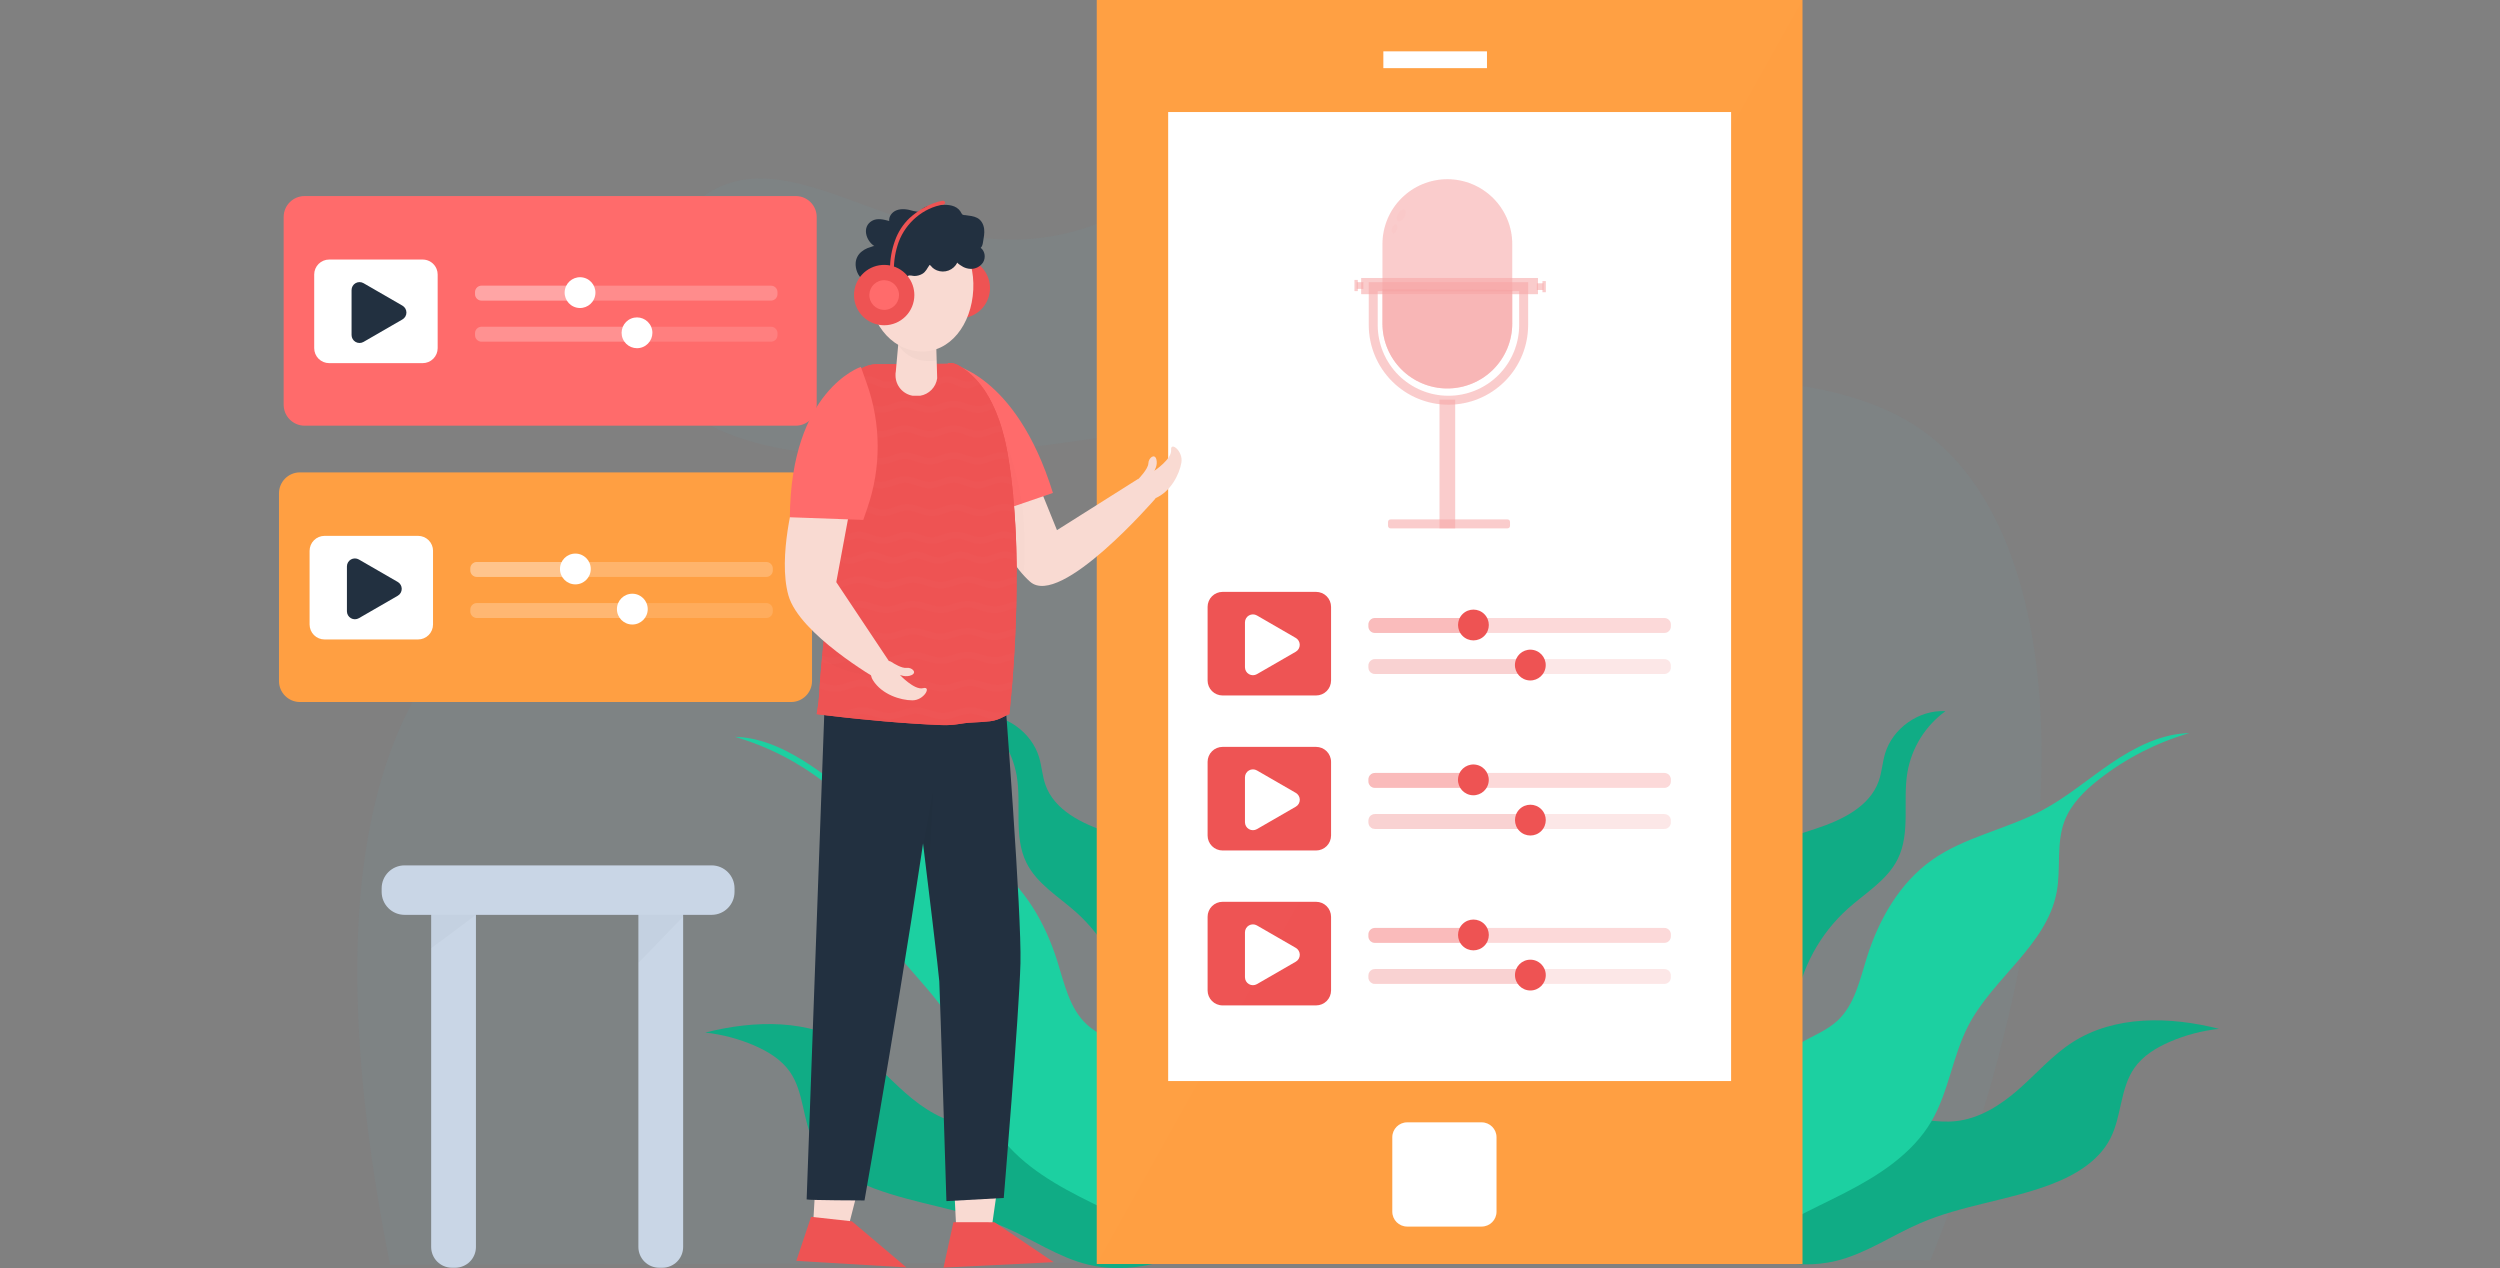 <svg width="690" height="350" viewBox="0 0 690 350" fill="none" xmlns="http://www.w3.org/2000/svg">
<rect x="0" y="0" width="690" height="350" fill="#808080" stroke="none"/>
<g opacity="0.18">
<path opacity="0.18" d="M181.357 103.063C196.95 136.084 273.554 125.097 299.619 121.357C331.178 116.83 398.395 107.189 404.488 73.692C408.491 51.664 385.576 22.044 363.004 20.356C338.14 18.496 333.949 52.031 298.825 63.127C254.05 77.285 220.399 35.513 194.23 54.113C179.846 64.326 174.281 88.103 181.357 103.063Z" fill="#48DCFC"/>
</g>
<g opacity="0.18">
<path opacity="0.18" d="M532.786 347.838L107.655 349.126C86.079 240.46 106.652 193.174 131.875 170.571C176.324 130.738 228.054 173.945 347.015 129.862C372.461 120.433 404.455 105.721 451.884 104.611C473.562 104.104 507.536 103.306 529.437 118.009C572.756 147.088 575.687 241.391 532.786 347.838Z" fill="#48DCFC"/>
</g>
<path d="M486.78 327.831C496.907 317.464 509.839 308.132 524.325 308.484C529.487 308.611 534.624 309.978 539.757 309.44C546.34 308.755 552.22 304.988 557.189 300.614C562.097 296.299 566.436 291.268 571.915 287.727C583.645 280.155 598.906 280.511 612.43 283.96C607.758 284.469 603.189 285.674 598.875 287.535C595.108 289.169 591.429 291.398 589.073 294.775C585.149 300.402 585.59 308.049 582.481 314.169C579.231 320.563 572.549 324.461 565.823 326.981C554.134 331.365 541.411 332.653 529.952 337.598C522.134 340.975 514.969 346.029 506.692 348.023C495.51 350.711 483.592 347.406 473.633 341.66" fill="#10AC85"/>
<path d="M474.039 335.652C475.409 326.669 476.823 317.597 480.125 309.131C483.426 300.666 488.844 292.724 496.639 288.049C500.153 285.943 504.129 284.501 507.136 281.717C511.892 277.309 513.3 270.49 515.245 264.298C518.536 253.795 524.28 243.688 533.266 237.336C542.253 230.983 553.671 228.924 563.448 223.753C570.335 220.113 576.301 214.979 582.747 210.606C589.192 206.232 596.466 202.52 604.257 202.328C595.21 204.96 586.748 209.295 579.325 215.099C575.342 218.219 571.568 221.918 569.787 226.65C567.472 232.815 568.849 239.702 567.65 246.171C564.938 260.795 550.157 269.826 543.283 283.015C538.907 291.415 537.869 301.303 533.078 309.474C527.783 318.508 518.512 324.43 509.197 329.217C499.882 334.005 490.019 338.094 482.07 344.889" fill="#1CD0A1"/>
<path d="M485.179 331.627C490.677 322.728 493.937 312.631 494.682 302.198C495.258 293.979 494.261 285.681 495.511 277.54C497.135 267.196 502.277 257.728 510.069 250.735C514.936 246.396 520.933 242.882 523.803 237.036C527.375 229.758 525.09 221.039 526.464 213.063C527.659 206.323 531.419 200.309 536.954 196.282C529.628 195.864 522.351 200.987 520.268 208.025C519.535 210.501 519.392 213.135 518.535 215.559C516.052 222.631 508.395 226.32 501.282 228.676C494.169 231.032 486.357 233.128 481.706 238.995C476.627 245.409 476.754 254.622 472.459 261.598C469.117 267.026 463.462 270.502 458.781 274.848C450.387 282.612 444.911 293.77 445.082 305.198C445.253 316.626 451.49 328.055 461.582 333.421C465.692 335.606 470.254 336.767 474.764 337.911" fill="#10AC85"/>
<path d="M320.29 328.863C310.163 318.496 297.235 309.164 282.745 309.516C277.584 309.643 272.447 311.01 267.313 310.472C260.731 309.787 254.851 306.02 249.881 301.646C244.974 297.331 240.635 292.3 235.155 288.756C223.425 281.187 208.168 281.543 194.641 284.989C199.312 285.497 203.881 286.702 208.196 288.564C211.963 290.198 215.641 292.427 217.997 295.8C221.925 301.431 221.48 309.078 224.59 315.195C227.84 321.589 234.521 325.489 241.248 328.01C252.936 332.394 265.659 333.681 277.118 338.627C284.937 342.003 292.101 347.058 300.382 349.051C311.561 351.74 323.479 348.435 333.438 342.688" fill="#10AC85"/>
<path d="M333.035 336.684C331.665 327.701 330.254 318.629 326.949 310.159C323.644 301.69 318.233 293.755 310.435 289.08C306.922 286.974 302.945 285.532 299.942 282.748C295.182 278.34 293.777 271.522 291.829 265.33C288.541 254.826 282.798 244.72 273.808 238.367C264.818 232.014 253.403 229.956 243.629 224.784C236.742 221.144 230.776 216.01 224.328 211.637C217.879 207.264 210.608 203.551 202.82 203.359C211.867 205.99 220.328 210.325 227.749 216.13C231.732 219.25 235.506 222.949 237.287 227.682C239.602 233.846 238.225 240.733 239.424 247.203C242.136 261.823 256.917 270.857 263.791 284.046C268.167 292.447 269.205 302.334 273.996 310.505C279.308 319.526 288.555 325.451 297.877 330.235C307.199 335.019 317.038 339.115 325.004 345.91" fill="#1CD0A1"/>
<path d="M321.892 332.658C316.397 323.759 313.137 313.662 312.392 303.229C311.813 295.01 312.81 286.712 311.56 278.571C309.936 268.227 304.794 258.76 297.001 251.766C292.135 247.427 286.138 243.913 283.268 238.067C279.7 230.79 281.98 222.07 280.607 214.094C279.412 207.354 275.652 201.34 270.117 197.313C277.443 196.895 284.724 202.018 286.802 209.056C287.535 211.532 287.679 214.166 288.535 216.591C291.018 223.659 298.676 227.351 305.789 229.704C312.902 232.057 320.714 234.156 325.365 240.026C330.444 246.44 330.317 255.653 334.612 262.629C337.957 268.057 343.608 271.533 348.29 275.879C356.684 283.643 362.16 294.798 361.989 306.229C361.817 317.661 355.581 329.082 345.488 334.452C341.379 336.637 336.817 337.798 332.307 338.942" fill="#10AC85"/>
<path d="M219.62 54.109H84.077C80.88 54.109 78.289 56.701 78.289 59.897V111.703C78.289 114.899 80.88 117.491 84.077 117.491H219.62C222.817 117.491 225.408 114.899 225.408 111.703V59.897C225.408 56.701 222.817 54.109 219.62 54.109Z" fill="#FF6B6B"/>
<path d="M120.795 75.766V96.089C120.795 96.632 120.689 97.17 120.481 97.672C120.274 98.174 119.969 98.63 119.585 99.014C119.201 99.398 118.745 99.703 118.244 99.911C117.742 100.119 117.204 100.226 116.661 100.226H90.852C90.309 100.226 89.771 100.12 89.269 99.912C88.767 99.704 88.311 99.399 87.927 99.015C87.543 98.631 87.239 98.174 87.031 97.672C86.824 97.17 86.718 96.632 86.719 96.089V75.766C86.72 74.67 87.156 73.62 87.93 72.844C88.706 72.07 89.756 71.634 90.852 71.633H116.661C117.483 71.632 118.287 71.877 118.969 72.336C119.651 72.795 120.18 73.447 120.49 74.208C120.693 74.703 120.797 75.232 120.795 75.766Z" fill="white"/>
<path d="M111.062 84.353L100.329 78.154C99.995 77.961 99.616 77.859 99.23 77.859C98.844 77.859 98.465 77.961 98.131 78.154C97.796 78.347 97.519 78.624 97.326 78.959C97.133 79.293 97.031 79.672 97.031 80.058V92.466C97.031 92.852 97.133 93.231 97.326 93.565C97.519 93.899 97.796 94.177 98.131 94.37C98.465 94.563 98.844 94.665 99.23 94.665C99.616 94.665 99.995 94.563 100.329 94.37L111.062 88.171C111.4 87.98 111.681 87.702 111.876 87.367C112.071 87.031 112.174 86.65 112.174 86.262C112.174 85.874 112.071 85.493 111.876 85.157C111.681 84.822 111.4 84.544 111.062 84.353Z" fill="#223040"/>
<g opacity="0.47">
<path opacity="0.47" d="M212.796 78.844H132.904C131.913 78.844 131.109 79.647 131.109 80.638V81.173C131.109 82.164 131.913 82.967 132.904 82.967H212.796C213.787 82.967 214.59 82.164 214.59 81.173V80.638C214.59 79.647 213.787 78.844 212.796 78.844Z" fill="white"/>
</g>
<g opacity="0.47">
<path opacity="0.47" d="M159.976 78.844H132.904C131.913 78.844 131.109 79.647 131.109 80.638V81.173C131.109 82.164 131.913 82.967 132.904 82.967H159.976C160.967 82.967 161.771 82.164 161.771 81.173V80.638C161.771 79.647 160.967 78.844 159.976 78.844Z" fill="white"/>
</g>
<g opacity="0.37">
<path opacity="0.37" d="M212.796 90.18H132.904C131.913 90.18 131.109 90.983 131.109 91.974V92.508C131.109 93.5 131.913 94.303 132.904 94.303H212.796C213.787 94.303 214.59 93.5 214.59 92.508V91.974C214.59 90.983 213.787 90.18 212.796 90.18Z" fill="white"/>
</g>
<g opacity="0.37">
<path opacity="0.37" d="M174.918 90.18H132.904C131.913 90.18 131.109 90.983 131.109 91.974V92.508C131.109 93.5 131.913 94.303 132.904 94.303H174.918C175.909 94.303 176.713 93.5 176.713 92.508V91.974C176.713 90.983 175.909 90.18 174.918 90.18Z" fill="white"/>
</g>
<path d="M164.226 81.738C164.765 79.454 163.35 77.165 161.066 76.625C158.781 76.086 156.492 77.501 155.953 79.785C155.414 82.07 156.828 84.359 159.113 84.898C161.397 85.437 163.687 84.022 164.226 81.738Z" fill="white"/>
<path d="M177.437 95.781C179.606 94.883 180.636 92.397 179.737 90.228C178.839 88.06 176.353 87.03 174.184 87.928C172.016 88.826 170.986 91.313 171.884 93.481C172.783 95.65 175.269 96.68 177.437 95.781Z" fill="white"/>
<path d="M218.331 130.375H82.788C79.591 130.375 77 132.966 77 136.163V187.969C77 191.165 79.591 193.756 82.788 193.756H218.331C221.528 193.756 224.119 191.165 224.119 187.969V136.163C224.119 132.966 221.528 130.375 218.331 130.375Z" fill="#FF9F42"/>
<path d="M119.514 152.036V172.358C119.514 173.454 119.079 174.505 118.304 175.281C117.529 176.056 116.477 176.491 115.381 176.491H89.579C89.036 176.492 88.498 176.385 87.996 176.178C87.495 175.97 87.039 175.666 86.655 175.282C86.271 174.898 85.967 174.442 85.759 173.94C85.552 173.438 85.445 172.901 85.445 172.358V152.036C85.445 151.492 85.552 150.954 85.759 150.453C85.966 149.951 86.271 149.495 86.655 149.11C87.039 148.726 87.495 148.421 87.996 148.213C88.498 148.005 89.036 147.898 89.579 147.898H115.388C115.931 147.898 116.469 148.005 116.97 148.213C117.472 148.421 117.928 148.726 118.312 149.11C118.696 149.495 119 149.951 119.208 150.453C119.415 150.954 119.522 151.492 119.521 152.036H119.514Z" fill="white"/>
<path d="M109.781 160.618L99.048 154.42C98.714 154.227 98.335 154.125 97.949 154.125C97.563 154.125 97.184 154.227 96.849 154.42C96.515 154.613 96.237 154.89 96.045 155.224C95.852 155.559 95.75 155.938 95.75 156.324V168.718C95.75 169.104 95.852 169.483 96.045 169.817C96.237 170.151 96.515 170.429 96.849 170.622C97.184 170.815 97.563 170.916 97.949 170.916C98.335 170.916 98.714 170.815 99.048 170.622L109.781 164.427C110.115 164.234 110.393 163.956 110.586 163.622C110.779 163.288 110.88 162.908 110.88 162.522C110.88 162.137 110.779 161.757 110.586 161.423C110.393 161.089 110.115 160.811 109.781 160.618Z" fill="#223040"/>
<g opacity="0.47">
<path opacity="0.47" d="M211.499 155.109H131.607C130.616 155.109 129.812 155.913 129.812 156.904V157.438C129.812 158.429 130.616 159.233 131.607 159.233H211.499C212.49 159.233 213.293 158.429 213.293 157.438V156.904C213.293 155.913 212.49 155.109 211.499 155.109Z" fill="white"/>
</g>
<g opacity="0.47">
<path opacity="0.47" d="M158.679 155.109H131.607C130.616 155.109 129.812 155.913 129.812 156.904V157.438C129.812 158.429 130.616 159.233 131.607 159.233H158.679C159.671 159.233 160.474 158.429 160.474 157.438V156.904C160.474 155.913 159.671 155.109 158.679 155.109Z" fill="white"/>
</g>
<g opacity="0.37">
<path opacity="0.37" d="M211.499 166.445H131.607C130.616 166.445 129.812 167.249 129.812 168.24V168.774C129.812 169.765 130.616 170.569 131.607 170.569H211.499C212.49 170.569 213.293 169.765 213.293 168.774V168.24C213.293 167.249 212.49 166.445 211.499 166.445Z" fill="white"/>
</g>
<g opacity="0.37">
<path opacity="0.37" d="M173.622 166.445H131.607C130.616 166.445 129.812 167.249 129.812 168.24V168.774C129.812 169.765 130.616 170.569 131.607 170.569H173.622C174.613 170.569 175.416 169.765 175.416 168.774V168.24C175.416 167.249 174.613 166.445 173.622 166.445Z" fill="white"/>
</g>
<path d="M158.805 161.289C161.152 161.289 163.055 159.386 163.055 157.039C163.055 154.692 161.152 152.789 158.805 152.789C156.458 152.789 154.555 154.692 154.555 157.039C154.555 159.386 156.458 161.289 158.805 161.289Z" fill="white"/>
<path d="M174.524 172.367C176.871 172.367 178.774 170.465 178.774 168.117C178.774 165.77 176.871 163.867 174.524 163.867C172.176 163.867 170.273 165.77 170.273 168.117C170.273 170.465 172.176 172.367 174.524 172.367Z" fill="white"/>
<path d="M497.491 0H302.703V348.863H497.491V0Z" fill="#FF9F42"/>
<path d="M477.783 30.922H322.414V298.368H477.783V30.922Z" fill="white"/>
<g opacity="0.54">
<path opacity="0.54" d="M416.084 143.359H383.772C383.397 143.359 383.094 143.663 383.094 144.037V145.151C383.094 145.525 383.397 145.829 383.772 145.829H416.084C416.459 145.829 416.762 145.525 416.762 145.151V144.037C416.762 143.663 416.459 143.359 416.084 143.359Z" fill="#EE5353"/>
<path opacity="0.54" d="M417.384 67.376V89.294C417.384 94.045 415.497 98.602 412.137 101.961C408.777 105.321 404.221 107.209 399.469 107.209C394.718 107.209 390.161 105.321 386.802 101.961C383.442 98.602 381.555 94.045 381.555 89.294V67.376C381.555 62.624 383.442 58.068 386.802 54.708C390.161 51.348 394.718 49.461 399.469 49.461C404.221 49.461 408.777 51.348 412.137 54.708C415.497 58.068 417.384 62.624 417.384 67.376Z" fill="#EE5353"/>
<g opacity="0.07">
<path opacity="0.07" d="M417.384 67.375V77.437L407.795 82.947C407.795 82.947 407.387 78.047 406.161 64.57C405.507 57.396 399.654 52.885 394.25 50.234C396.926 49.422 399.756 49.246 402.512 49.723C405.269 50.199 407.875 51.314 410.123 52.978C412.372 54.643 414.199 56.81 415.46 59.307C416.721 61.804 417.38 64.561 417.384 67.358V67.375Z" fill="#EE5353"/>
</g>
<path opacity="0.54" d="M417.384 80.04V89.311C417.384 94.062 415.497 98.619 412.137 101.979C408.777 105.338 404.221 107.226 399.469 107.226C394.718 107.226 390.161 105.338 386.802 101.979C383.442 98.619 381.555 94.062 381.555 89.311V79.828L417.384 80.04Z" fill="#EE5353"/>
<path opacity="0.54" d="M424.482 76.719H375.68V81.195H424.482V76.719Z" fill="#EE5353"/>
<path opacity="0.54" d="M399.77 111.702C393.939 111.696 388.348 109.376 384.224 105.253C380.101 101.13 377.781 95.54 377.773 89.708V77.883H421.771V89.708C421.764 95.54 419.443 101.131 415.319 105.255C411.194 109.378 405.602 111.696 399.77 111.702ZM380.25 80.352V89.708C380.25 94.886 382.306 99.851 385.967 103.512C389.628 107.173 394.593 109.229 399.77 109.229C404.948 109.229 409.913 107.173 413.574 103.512C417.235 99.851 419.291 94.886 419.291 89.708V80.352H380.25Z" fill="#EE5353"/>
<path opacity="0.54" d="M401.63 110.312H397.305V145.834H401.63V110.312Z" fill="#EE5353"/>
<path opacity="0.54" d="M426.025 78.188H424.172V80.04H426.025V78.188Z" fill="#EE5353"/>
<path opacity="0.54" d="M426.647 77.57H425.719V80.659H426.647V77.57Z" fill="#EE5353"/>
<path opacity="0.54" d="M376.298 77.883H374.445V79.736H376.298V77.883Z" fill="#EE5353"/>
<path opacity="0.54" d="M374.756 77.258H373.828V80.347H374.756V77.258Z" fill="#EE5353"/>
<g opacity="0.26">
<path opacity="0.26" d="M387.646 59.982C387.136 60.859 386.331 61.352 385.841 61.061C385.351 60.77 385.369 59.838 385.875 58.961C386.382 58.084 387.191 57.591 387.68 57.879C388.17 58.167 388.153 59.102 387.646 59.982Z" fill="#EE5353"/>
</g>
<g opacity="0.26">
<path opacity="0.26" d="M385.584 63.395C385.361 64.079 384.864 64.566 384.474 64.442C384.084 64.319 383.947 63.648 384.169 62.946C384.392 62.244 384.888 61.771 385.279 61.895C385.669 62.018 385.813 62.689 385.584 63.395Z" fill="#EE5353"/>
</g>
</g>
<path d="M410.405 14.172H381.805V18.809H410.405V14.172Z" fill="white"/>
<path d="M367.373 167.493V187.815C367.373 188.358 367.267 188.896 367.059 189.398C366.852 189.899 366.547 190.355 366.163 190.739C365.779 191.123 365.323 191.428 364.822 191.635C364.32 191.843 363.782 191.949 363.239 191.949H337.431C336.888 191.949 336.35 191.843 335.848 191.635C335.346 191.428 334.891 191.123 334.507 190.739C334.123 190.355 333.818 189.899 333.611 189.398C333.403 188.896 333.296 188.358 333.297 187.815V167.493C333.297 166.95 333.404 166.413 333.612 165.911C333.819 165.41 334.124 164.954 334.508 164.57C334.891 164.186 335.347 163.882 335.849 163.674C336.35 163.466 336.888 163.359 337.431 163.359H363.239C363.782 163.359 364.32 163.466 364.822 163.674C365.324 163.882 365.779 164.187 366.163 164.571C366.547 164.956 366.852 165.412 367.059 165.914C367.267 166.415 367.373 166.953 367.373 167.496V167.493Z" fill="#EE5353"/>
<path d="M357.644 176.077L346.907 169.865C346.573 169.672 346.194 169.57 345.808 169.57C345.422 169.57 345.043 169.672 344.709 169.865C344.374 170.058 344.097 170.335 343.904 170.67C343.711 171.004 343.609 171.383 343.609 171.769V184.163C343.609 184.549 343.711 184.928 343.904 185.262C344.097 185.597 344.374 185.874 344.709 186.067C345.043 186.26 345.422 186.362 345.808 186.362C346.194 186.362 346.573 186.26 346.907 186.067L357.644 179.872C357.975 179.678 358.25 179.401 358.44 179.068C358.631 178.735 358.731 178.358 358.731 177.975C358.731 177.591 358.631 177.214 358.44 176.881C358.25 176.548 357.975 176.271 357.644 176.077Z" fill="white"/>
<g opacity="0.47">
<path opacity="0.47" d="M459.366 170.57H379.474C378.483 170.57 377.68 171.374 377.68 172.365V172.899C377.68 173.89 378.483 174.694 379.474 174.694H459.366C460.357 174.694 461.161 173.89 461.161 172.899V172.365C461.161 171.374 460.357 170.57 459.366 170.57Z" fill="#EE5353"/>
</g>
<g opacity="0.47">
<path opacity="0.47" d="M406.547 170.57H379.474C378.483 170.57 377.68 171.374 377.68 172.365V172.899C377.68 173.89 378.483 174.694 379.474 174.694H406.547C407.538 174.694 408.341 173.89 408.341 172.899V172.365C408.341 171.374 407.538 170.57 406.547 170.57Z" fill="#EE5353"/>
</g>
<g opacity="0.37">
<path opacity="0.37" d="M459.366 181.906H379.474C378.483 181.906 377.68 182.71 377.68 183.701V184.235C377.68 185.226 378.483 186.03 379.474 186.03H459.366C460.357 186.03 461.161 185.226 461.161 184.235V183.701C461.161 182.71 460.357 181.906 459.366 181.906Z" fill="#EE5353"/>
</g>
<g opacity="0.37">
<path opacity="0.37" d="M421.489 181.906H379.474C378.483 181.906 377.68 182.71 377.68 183.701V184.235C377.68 185.226 378.483 186.03 379.474 186.03H421.489C422.48 186.03 423.283 185.226 423.283 184.235V183.701C423.283 182.71 422.48 181.906 421.489 181.906Z" fill="#EE5353"/>
</g>
<path d="M409.672 175.505C411.332 173.845 411.332 171.154 409.672 169.495C408.012 167.835 405.321 167.835 403.662 169.495C402.002 171.154 402.002 173.845 403.662 175.505C405.321 177.165 408.012 177.165 409.672 175.505Z" fill="#EE5353"/>
<path d="M426.507 184.535C427.046 182.25 425.631 179.961 423.347 179.422C421.062 178.883 418.773 180.298 418.234 182.582C417.695 184.867 419.11 187.156 421.394 187.695C423.679 188.234 425.968 186.819 426.507 184.535Z" fill="#EE5353"/>
<path d="M367.373 210.274V230.597C367.373 231.14 367.267 231.678 367.059 232.179C366.852 232.681 366.547 233.137 366.163 233.522C365.779 233.906 365.324 234.211 364.822 234.419C364.32 234.627 363.782 234.734 363.239 234.734H337.431C336.887 234.734 336.349 234.627 335.847 234.42C335.345 234.212 334.889 233.907 334.505 233.523C334.121 233.138 333.817 232.682 333.61 232.18C333.402 231.678 333.296 231.14 333.297 230.597V210.274C333.297 209.178 333.732 208.127 334.508 207.351C335.283 206.576 336.334 206.141 337.431 206.141H363.239C364.336 206.141 365.387 206.576 366.162 207.351C366.937 208.127 367.373 209.178 367.373 210.274Z" fill="#EE5353"/>
<path d="M357.644 218.837L346.907 212.638C346.573 212.445 346.194 212.344 345.808 212.344C345.422 212.344 345.043 212.445 344.709 212.638C344.374 212.831 344.097 213.109 343.904 213.443C343.711 213.777 343.609 214.156 343.609 214.542V226.937C343.609 227.322 343.711 227.702 343.904 228.036C344.097 228.37 344.374 228.648 344.709 228.841C345.043 229.034 345.422 229.135 345.808 229.135C346.194 229.135 346.573 229.034 346.907 228.841L357.644 222.642C357.978 222.449 358.256 222.172 358.449 221.838C358.642 221.504 358.744 221.125 358.744 220.739C358.744 220.354 358.642 219.975 358.449 219.641C358.256 219.307 357.978 219.03 357.644 218.837Z" fill="white"/>
<g opacity="0.47">
<path opacity="0.47" d="M459.366 213.336H379.474C378.483 213.336 377.68 214.139 377.68 215.13V215.665C377.68 216.656 378.483 217.459 379.474 217.459H459.366C460.357 217.459 461.161 216.656 461.161 215.665V215.13C461.161 214.139 460.357 213.336 459.366 213.336Z" fill="#EE5353"/>
</g>
<g opacity="0.47">
<path opacity="0.47" d="M406.547 213.336H379.474C378.483 213.336 377.68 214.139 377.68 215.13V215.665C377.68 216.656 378.483 217.459 379.474 217.459H406.547C407.538 217.459 408.341 216.656 408.341 215.665V215.13C408.341 214.139 407.538 213.336 406.547 213.336Z" fill="#EE5353"/>
</g>
<g opacity="0.37">
<path opacity="0.37" d="M459.366 224.672H379.474C378.483 224.672 377.68 225.475 377.68 226.466V227.001C377.68 227.992 378.483 228.795 379.474 228.795H459.366C460.357 228.795 461.161 227.992 461.161 227.001V226.466C461.161 225.475 460.357 224.672 459.366 224.672Z" fill="#EE5353"/>
</g>
<g opacity="0.37">
<path opacity="0.37" d="M421.489 224.672H379.474C378.483 224.672 377.68 225.475 377.68 226.466V227.001C377.68 227.992 378.483 228.795 379.474 228.795H421.489C422.48 228.795 423.283 227.992 423.283 227.001V226.466C423.283 225.475 422.48 224.672 421.489 224.672Z" fill="#EE5353"/>
</g>
<path d="M410.788 216.222C411.327 213.938 409.913 211.649 407.628 211.11C405.344 210.57 403.055 211.985 402.515 214.27C401.976 216.554 403.391 218.843 405.675 219.383C407.96 219.922 410.249 218.507 410.788 216.222Z" fill="#EE5353"/>
<path d="M425.391 229.357C427.051 227.697 427.051 225.006 425.391 223.346C423.731 221.687 421.04 221.687 419.38 223.346C417.721 225.006 417.721 227.697 419.38 229.357C421.04 231.017 423.731 231.017 425.391 229.357Z" fill="#EE5353"/>
<path d="M367.373 253.032V273.354C367.373 273.897 367.267 274.435 367.059 274.937C366.852 275.439 366.547 275.895 366.163 276.279C365.779 276.664 365.324 276.968 364.822 277.176C364.32 277.384 363.782 277.491 363.239 277.491H337.431C336.334 277.491 335.283 277.054 334.507 276.278C333.732 275.503 333.297 274.451 333.297 273.354V253.032C333.296 252.489 333.403 251.951 333.611 251.45C333.818 250.948 334.123 250.492 334.507 250.108C334.891 249.724 335.346 249.42 335.848 249.212C336.35 249.005 336.888 248.898 337.431 248.898H363.239C364.336 248.898 365.387 249.334 366.162 250.109C366.937 250.884 367.373 251.936 367.373 253.032Z" fill="#EE5353"/>
<path d="M357.644 261.615L346.907 255.42C346.573 255.227 346.194 255.125 345.808 255.125C345.422 255.125 345.043 255.227 344.709 255.42C344.374 255.613 344.097 255.89 343.904 256.224C343.711 256.559 343.609 256.938 343.609 257.324V269.718C343.609 270.104 343.711 270.483 343.904 270.817C344.097 271.151 344.374 271.429 344.709 271.622C345.043 271.815 345.422 271.916 345.808 271.916C346.194 271.916 346.573 271.815 346.907 271.622L357.644 265.423C357.978 265.23 358.256 264.953 358.449 264.618C358.642 264.284 358.743 263.905 358.743 263.519C358.743 263.133 358.642 262.754 358.449 262.42C358.256 262.085 357.978 261.808 357.644 261.615Z" fill="white"/>
<g opacity="0.47">
<path opacity="0.47" d="M459.366 256.109H379.474C378.483 256.109 377.68 256.913 377.68 257.904V258.438C377.68 259.429 378.483 260.233 379.474 260.233H459.366C460.357 260.233 461.161 259.429 461.161 258.438V257.904C461.161 256.913 460.357 256.109 459.366 256.109Z" fill="#EE5353"/>
</g>
<g opacity="0.47">
<path opacity="0.47" d="M406.547 256.109H379.474C378.483 256.109 377.68 256.913 377.68 257.904V258.438C377.68 259.429 378.483 260.233 379.474 260.233H406.547C407.538 260.233 408.341 259.429 408.341 258.438V257.904C408.341 256.913 407.538 256.109 406.547 256.109Z" fill="#EE5353"/>
</g>
<g opacity="0.37">
<path opacity="0.37" d="M459.366 267.445H379.474C378.483 267.445 377.68 268.249 377.68 269.24V269.774C377.68 270.765 378.483 271.569 379.474 271.569H459.366C460.357 271.569 461.161 270.765 461.161 269.774V269.24C461.161 268.249 460.357 267.445 459.366 267.445Z" fill="#EE5353"/>
</g>
<g opacity="0.37">
<path opacity="0.37" d="M421.489 267.445H379.474C378.483 267.445 377.68 268.249 377.68 269.24V269.774C377.68 270.765 378.483 271.569 379.474 271.569H421.489C422.48 271.569 423.283 270.765 423.283 269.774V269.24C423.283 268.249 422.48 267.445 421.489 267.445Z" fill="#EE5353"/>
</g>
<path d="M409.672 261.052C411.332 259.392 411.332 256.701 409.672 255.042C408.012 253.382 405.321 253.382 403.662 255.042C402.002 256.701 402.002 259.392 403.661 261.052C405.321 262.712 408.012 262.712 409.672 261.052Z" fill="#EE5353"/>
<path d="M422.383 273.375C424.73 273.375 426.633 271.472 426.633 269.125C426.633 266.778 424.73 264.875 422.383 264.875C420.036 264.875 418.133 266.778 418.133 269.125C418.133 271.472 420.036 273.375 422.383 273.375Z" fill="#EE5353"/>
<g opacity="0.09">
<path opacity="0.09" d="M497.491 0L302.703 348.863V0H497.491Z" fill="white"/>
</g>
<path d="M263.07 322.054L263.313 326.893L264.029 341.215L273.44 340.749L274.882 330.65L275.355 327.324L276.201 321.406L263.07 322.054Z" fill="#F9DAD2"/>
<path d="M274.476 337.338L290.829 348.359L260.414 349.859L263.144 337.328L274.476 337.338Z" fill="#EE5353"/>
<path d="M225.431 320.656L225.147 325.495L224.305 339.807L233.712 340.369L236.24 330.482L237.072 327.228L238.555 321.437L225.431 320.656Z" fill="#F9DAD2"/>
<path d="M235.121 337.08L250.179 349.81L219.781 348.005L223.857 335.844L235.121 337.08Z" fill="#EE5353"/>
<path d="M249.648 190.796C249.648 190.796 251.446 205.437 253.481 222.215C256.111 243.736 259.128 268.74 259.244 270.846C259.45 274.592 261.21 331.508 261.21 331.508L277.036 330.638C277.036 330.638 281.269 280.004 281.646 265.856C281.817 259.027 280.786 241.03 279.652 224.218V224.157C278.45 206.143 277.152 189.516 277.152 189.516" fill="#223040"/>
<path d="M227.674 192.245L222.633 331.039C223.242 331.289 238.602 331.326 238.602 331.326C238.602 331.326 251.041 260.777 256.698 219.156C256.698 219.156 269.171 161.45 262.12 191.31" fill="#223040"/>
<g opacity="0.16">
<path opacity="0.16" d="M254.828 233.171L257.595 217.992L256.174 244.41L254.828 233.171Z" fill="black"/>
</g>
<path d="M286.67 133.831L291.725 146.324L314.202 132.125L318.914 137.584C318.914 137.584 292.664 167.968 284.304 160.554C275.944 153.139 270.852 136.324 270.852 136.324L286.67 133.831Z" fill="#F9DAD2"/>
<path d="M261.63 100.25C261.63 100.25 280.195 102.49 290.61 136.052L271.431 142.624L258.719 125.052L261.63 100.25Z" fill="#FF6B6B"/>
<g opacity="0.09">
<path opacity="0.09" d="M275.68 116.008C275.68 116.008 281.663 130.96 282.457 142.525C283.252 154.091 282.457 158.478 282.457 158.478L280.676 156.283C280.676 156.283 278.943 130.388 275.68 116.008Z" fill="black"/>
</g>
<path d="M314.266 132.133C314.266 132.133 316.903 129.442 316.947 127.897C316.992 126.352 318.66 125.089 319.142 126.726C319.625 128.363 318.588 129.952 318.588 129.952C318.588 129.952 323.464 126.691 323.225 124.212C322.985 121.732 326.615 124.462 326.064 127.688C325.512 130.914 323.136 135.716 318.841 137.524C314.546 139.332 314.266 132.133 314.266 132.133Z" fill="#F9DAD2"/>
<path d="M280.55 163.069C280.55 164.062 280.526 165.042 280.506 166.014V166.33C280.163 183.011 278.67 196.149 278.574 197.056C278.572 197.069 278.572 197.081 278.574 197.094C277.964 197.323 277.379 197.638 276.742 197.953C275.648 198.543 274.452 198.922 273.218 199.07C271.762 199.227 270.173 199.34 268.488 199.412C264.851 199.56 263.92 200.282 259.7 200.118C257.204 200.025 254.666 199.885 252.166 199.721C246.635 199.358 241.255 198.868 236.782 198.409C233.159 198.036 230.135 197.679 228.118 197.436C226.388 197.224 225.398 197.094 225.398 197.094C225.759 195.13 225.999 193.145 226.118 191.152C226.374 185.528 227.145 179.508 227.751 172.062C227.895 170.299 228.029 168.456 228.148 166.518C228.34 163.323 228.491 159.87 228.546 156.103C228.614 152.281 228.573 148.103 228.409 143.541C228.344 141.668 228.262 139.733 228.152 137.719C228.111 137.096 228.07 136.483 228.042 135.843C227.974 134.88 227.909 133.942 227.895 133.031C227.21 116.335 230.652 108.181 234.402 104.202C235.644 102.836 237.189 101.78 238.912 101.119C240.108 100.644 241.396 100.444 242.68 100.534L261.557 100.404C261.557 100.404 263.026 98.958 268.033 103.411C268.262 103.616 268.495 103.832 268.718 104.061C269.494 104.829 270.213 105.653 270.868 106.527C271.115 106.87 271.365 107.212 271.612 107.554C271.808 107.842 272.003 108.14 272.197 108.448C272.824 109.454 273.395 110.494 273.91 111.561C274.019 111.79 274.125 112.018 274.228 112.246C274.458 112.736 274.677 113.243 274.913 113.77C275.205 114.478 275.488 115.224 275.762 116.007C276.81 119.077 277.606 122.228 278.143 125.428C278.307 126.394 278.464 127.37 278.608 128.356C278.978 130.825 279.293 133.346 279.543 135.891C279.567 136.137 279.595 136.384 279.619 136.63C279.617 136.646 279.617 136.662 279.619 136.678C279.619 136.733 279.619 136.791 279.619 136.846L279.721 137.98C279.927 140.271 280.091 142.583 280.218 144.891C280.252 145.476 280.283 146.062 280.31 146.644C280.338 147.226 280.362 147.778 280.386 148.357C280.422 149.256 280.454 150.156 280.482 151.055C280.536 152.833 280.571 154.603 280.591 156.357V157.384C280.574 159.309 280.567 161.206 280.55 163.069Z" fill="#EE5353"/>
<path d="M280.567 159.149C280.567 159.748 280.567 160.344 280.567 160.933C280.567 161.65 280.567 162.361 280.567 163.067C280.567 164.046 280.539 165.009 280.522 165.964V166.019C280.522 166.122 280.522 166.228 280.522 166.33C280.522 166.81 280.512 167.286 280.491 167.759C280.443 169.714 280.378 171.615 280.306 173.45C280.279 174.057 280.255 174.659 280.228 175.252C280.149 176.94 280.063 178.567 279.974 180.112C279.94 180.735 279.902 181.338 279.865 181.933C279.721 184.197 279.574 186.269 279.426 188.098C279.371 188.749 279.324 189.375 279.272 189.968C279.039 192.708 278.83 194.797 278.704 195.975C278.645 196.554 278.604 196.92 278.591 197.043C278.588 197.058 278.588 197.073 278.591 197.088C277.965 197.342 277.353 197.628 276.758 197.947C276.341 198.153 275.902 198.358 275.419 198.54C274.717 198.804 273.984 198.979 273.238 199.061C271.782 199.215 270.193 199.331 268.508 199.403C264.871 199.55 263.943 200.273 259.72 200.108C257.224 200.016 254.683 199.876 252.186 199.711C246.655 199.348 241.275 198.858 236.802 198.4L233.487 198.057C231.33 197.821 229.504 197.605 228.141 197.441C226.408 197.232 225.422 197.098 225.422 197.098C225.422 197.098 225.525 196.54 225.658 195.68C225.897 194.182 226.058 192.672 226.141 191.156C226.141 190.769 226.179 190.382 226.199 189.988C226.234 189.406 226.271 188.821 226.316 188.225C226.442 186.461 226.603 184.642 226.785 182.745C226.84 182.173 226.895 181.591 226.953 180.999C227.097 179.502 227.247 177.951 227.401 176.331C227.453 175.759 227.508 175.173 227.559 174.581C227.634 173.761 227.706 172.925 227.775 172.074C227.853 171.091 227.932 170.077 228.004 169.043C228.045 168.461 228.086 167.872 228.124 167.276C228.141 167.029 228.155 166.779 228.172 166.526C228.252 165.172 228.325 163.768 228.391 162.313C228.415 161.731 228.439 161.139 228.456 160.536C228.508 159.111 228.549 157.639 228.569 156.115C228.569 155.43 228.59 154.772 228.597 154.087C228.597 153.498 228.597 152.899 228.597 152.296C228.597 151.501 228.597 150.693 228.597 149.871C228.597 149.279 228.597 148.679 228.569 148.07C228.542 146.606 228.5 145.101 228.442 143.553C228.442 143.09 228.412 142.628 228.391 142.159C228.367 141.559 228.343 140.953 228.316 140.337C228.279 139.483 228.236 138.613 228.186 137.727C228.145 137.104 228.103 136.491 228.076 135.85C228.045 135.419 228.014 134.994 227.99 134.573C227.96 134.052 227.936 133.546 227.929 133.039C227.929 132.939 227.929 132.847 227.929 132.751C227.863 131.055 227.839 129.45 227.857 127.936C227.857 127.326 227.874 126.73 227.895 126.148C227.956 124.152 228.09 122.306 228.285 120.604C228.353 120.008 228.429 119.426 228.511 118.864C228.745 117.221 229.073 115.593 229.494 113.987C229.658 113.367 229.836 112.775 230.014 112.21C230.596 110.358 231.392 108.581 232.388 106.915C232.718 106.38 233.074 105.863 233.456 105.364C233.763 104.962 234.09 104.577 234.436 104.209C235.678 102.844 237.223 101.789 238.946 101.127C240.142 100.652 241.43 100.452 242.713 100.542L261.594 100.411C261.594 100.411 263.06 98.966 268.066 103.418C268.299 103.624 268.529 103.84 268.751 104.069C268.947 104.264 269.145 104.466 269.344 104.679C269.734 105.096 270.124 105.553 270.512 106.049C270.645 106.213 270.772 106.391 270.902 106.549C271.152 106.891 271.399 107.234 271.645 107.576C271.842 107.864 272.037 108.162 272.231 108.47C272.745 109.292 273.258 110.182 273.741 111.168C273.813 111.305 273.882 111.442 273.947 111.583C274.056 111.811 274.162 112.04 274.265 112.268C274.341 112.432 274.416 112.61 274.488 112.758C274.639 113.1 274.786 113.443 274.933 113.785C275.228 114.49 275.508 115.237 275.782 116.021C275.936 116.467 276.091 116.925 276.238 117.391C276.416 117.964 276.589 118.553 276.758 119.158C277.258 120.943 277.704 122.878 278.08 124.98L278.163 125.429C278.241 125.902 278.32 126.374 278.395 126.85C278.471 127.326 278.553 127.854 278.628 128.361C278.8 129.518 278.971 130.683 279.111 131.861C279.187 132.484 279.262 133.107 279.33 133.734C279.413 134.45 279.491 135.176 279.563 135.898C279.587 136.142 279.615 136.392 279.635 136.638C279.635 136.655 279.635 136.669 279.635 136.686C279.635 136.703 279.635 136.799 279.635 136.854L279.738 137.987C279.786 138.511 279.83 139.039 279.875 139.566C279.923 140.179 279.971 140.796 280.015 141.412C280.098 142.574 280.171 143.736 280.235 144.899C280.269 145.484 280.3 146.07 280.327 146.652C280.327 146.895 280.351 147.142 280.361 147.385L280.402 148.351C280.402 148.638 280.426 148.926 280.437 149.214C280.461 149.827 280.481 150.44 280.498 151.049C280.515 151.659 280.536 152.354 280.55 153.008C280.563 153.662 280.577 154.221 280.584 154.82C280.584 155.334 280.584 155.847 280.608 156.351V157.378C280.563 157.974 280.567 158.563 280.567 159.149Z" fill="#EE5353"/>
<g opacity="0.09">
<path opacity="0.09" d="M226.828 181.603C226.828 181.603 231.684 185.846 240.421 186.397L227.064 176.664L226.828 181.603Z" fill="black"/>
</g>
<g opacity="0.11">
<path opacity="0.11" d="M270.428 106.037C269.287 106.506 268.181 107.154 266.917 107.16C265.205 107.16 263.794 106.085 262.184 105.681C260.448 105.246 258.907 106.503 257.301 106.955C255.695 107.407 254.219 106.9 252.698 106.27C251.893 105.927 251.006 105.51 250.105 105.609C249.205 105.708 248.441 106.13 247.66 106.462C246.047 107.147 244.598 107.41 242.914 106.804C241.229 106.198 239.859 105.267 238.026 105.914C236.461 106.472 235.026 107.393 233.297 107.174C232.957 107.128 232.622 107.049 232.297 106.938C232.627 106.403 232.984 105.885 233.365 105.386C233.535 105.414 233.707 105.428 233.879 105.427C235.814 105.427 237.403 103.835 239.383 103.828C241.095 103.828 242.506 104.903 244.112 105.304C245.852 105.743 247.393 104.482 248.999 104.034C250.657 103.568 252.081 104.085 253.602 104.736C254.407 105.078 255.294 105.493 256.195 105.393C257.095 105.294 257.859 104.873 258.64 104.54C260.253 103.856 261.702 103.595 263.386 104.198C265.071 104.801 266.441 105.736 268.274 105.088C268.616 104.972 268.935 104.835 269.26 104.698C269.65 105.104 270.04 105.551 270.428 106.037Z" fill="white"/>
<path opacity="0.11" d="M274.404 112.743C272.904 113.219 271.455 113.962 269.852 113.966C267.856 113.966 266.112 112.894 264.205 112.496C262.068 112.048 260.174 113.274 258.16 113.753C256.146 114.233 254.355 113.644 252.434 112.983C251.407 112.64 250.379 112.298 249.29 112.424C248.35 112.584 247.431 112.85 246.55 113.216C244.598 113.901 242.852 114.209 240.828 113.596C238.749 112.966 236.989 112.048 234.783 112.688C232.992 113.205 231.297 114.082 229.406 113.983C229.571 113.363 229.749 112.77 229.927 112.205C232.184 112.137 234.16 110.609 236.454 110.609C238.448 110.609 240.191 111.678 242.098 112.079C244.235 112.527 246.129 111.301 248.143 110.818C250.157 110.335 251.948 110.928 253.869 111.592C254.896 111.935 255.924 112.277 257.013 112.15C257.953 111.989 258.872 111.723 259.753 111.356C261.705 110.671 263.451 110.363 265.475 110.976C267.558 111.606 269.315 112.524 271.52 111.887C272.243 111.678 272.948 111.411 273.657 111.171C273.729 111.308 273.797 111.445 273.863 111.585C273.972 111.814 274.078 112.042 274.181 112.27C274.256 112.418 274.332 112.579 274.404 112.743Z" fill="white"/>
<path opacity="0.11" d="M276.672 119.178H276.528C274.21 119.178 272.193 120.777 269.85 120.781C267.854 120.781 266.11 119.709 264.203 119.308C262.066 118.863 260.172 120.085 258.158 120.568C256.144 121.051 254.353 120.459 252.432 119.798C251.405 119.455 250.377 119.113 249.288 119.236C248.348 119.397 247.43 119.663 246.548 120.027C244.596 120.712 242.85 121.02 240.826 120.411C238.747 119.781 236.987 118.863 234.781 119.503C232.867 120.058 231.065 121.017 229.017 120.763C228.741 120.728 228.466 120.676 228.195 120.609C228.264 120.013 228.339 119.431 228.421 118.87C228.864 118.969 229.317 119.021 229.771 119.024C232.089 119.024 234.106 117.424 236.452 117.424C238.445 117.424 240.189 118.493 242.096 118.894C244.233 119.342 246.127 118.116 248.141 117.633C250.155 117.15 251.946 117.743 253.867 118.407C254.894 118.75 255.922 119.092 257.011 118.965C257.951 118.802 258.869 118.536 259.751 118.171C261.703 117.486 263.449 117.181 265.473 117.791C267.556 118.421 269.312 119.339 271.518 118.698C273.073 118.25 274.552 117.534 276.152 117.414C276.33 117.976 276.503 118.564 276.672 119.178Z" fill="white"/>
<path opacity="0.11" d="M278.315 126.867C277.736 126.704 277.137 126.616 276.535 126.607C274.216 126.607 272.199 128.207 269.856 128.21C267.86 128.21 266.117 127.141 264.209 126.741C262.072 126.292 260.178 127.518 258.164 128.001C256.151 128.484 254.36 127.891 252.438 127.227C251.411 126.885 250.383 126.542 249.294 126.669C248.355 126.83 247.436 127.096 246.555 127.46C244.602 128.145 242.856 128.453 240.832 127.84C238.753 127.21 236.993 126.292 234.787 126.933C232.873 127.487 231.071 128.45 229.023 128.189C228.601 128.136 228.183 128.049 227.773 127.929C227.773 127.32 227.791 126.724 227.811 126.141C228.448 126.338 229.11 126.443 229.777 126.453C232.095 126.453 234.113 124.854 236.459 124.85C238.452 124.85 240.195 125.922 242.102 126.323C244.239 126.768 246.133 125.546 248.147 125.063C250.161 124.58 251.952 125.172 253.873 125.833C254.901 126.176 255.928 126.518 257.017 126.395C257.957 126.233 258.876 125.968 259.757 125.604C261.709 124.919 263.456 124.611 265.48 125.224C267.562 125.85 269.319 126.768 271.524 126.128C273.439 125.576 275.24 124.614 277.288 124.871C277.531 124.902 277.767 124.946 278 124.998L278.083 125.446C278.161 125.919 278.24 126.391 278.315 126.867Z" fill="white"/>
<path opacity="0.11" d="M279.245 133.752C278.376 133.42 277.458 133.234 276.529 133.201C274.21 133.201 272.193 134.8 269.851 134.804C267.854 134.804 266.111 133.732 264.203 133.331C262.066 132.886 260.173 134.109 258.159 134.591C256.145 135.074 254.354 134.482 252.433 133.821C251.405 133.478 250.378 133.136 249.289 133.259C248.349 133.422 247.43 133.688 246.549 134.054C244.597 134.739 242.85 135.044 240.826 134.434C238.748 133.804 236.987 132.886 234.782 133.526C232.867 134.081 231.066 135.04 229.018 134.783C228.65 134.737 228.286 134.665 227.929 134.568C227.898 134.047 227.874 133.54 227.867 133.033C227.867 132.934 227.867 132.841 227.867 132.746C228.494 132.935 229.144 133.036 229.799 133.047C232.117 133.047 234.134 131.448 236.48 131.444C238.474 131.444 240.217 132.516 242.124 132.917C244.261 133.365 246.155 132.139 248.169 131.657C250.183 131.174 251.974 131.766 253.895 132.43C254.922 132.773 255.95 133.115 257.039 132.989C257.979 132.826 258.898 132.559 259.779 132.194C261.731 131.509 263.477 131.204 265.501 131.814C267.584 132.444 269.341 133.362 271.546 132.722C273.46 132.167 275.262 131.208 277.31 131.465C277.903 131.546 278.487 131.685 279.053 131.879C279.101 132.502 279.176 133.126 279.245 133.752Z" fill="white"/>
<path opacity="0.11" d="M279.957 141.438C279.066 141.095 278.124 140.901 277.17 140.866C274.851 140.866 272.834 142.462 270.491 142.466C268.498 142.466 266.752 141.397 264.844 140.997C262.707 140.548 260.813 141.774 258.799 142.253C256.786 142.733 254.988 142.123 253.073 141.469C252.046 141.127 251.018 140.784 249.933 140.911C248.993 141.072 248.074 141.337 247.193 141.702C245.238 142.387 243.491 142.695 241.467 142.082C239.385 141.452 237.628 140.538 235.422 141.175C233.511 141.73 231.706 142.688 229.659 142.435C229.21 142.374 228.767 142.278 228.333 142.147C228.309 141.548 228.285 140.942 228.258 140.325C228.954 140.556 229.682 140.681 230.415 140.695C232.734 140.695 234.748 139.096 237.094 139.096C239.087 139.096 240.83 140.164 242.741 140.565C244.875 141.014 246.768 139.788 248.782 139.305C250.796 138.822 252.59 139.414 254.508 140.079C255.536 140.421 256.563 140.764 257.652 140.637C258.592 140.476 259.511 140.21 260.392 139.846C262.344 139.161 264.091 138.853 266.115 139.462C268.197 140.092 269.957 141.01 272.163 140.373C274.074 139.819 275.875 138.856 277.927 139.113C278.57 139.207 279.203 139.363 279.817 139.579C279.865 140.192 279.913 140.808 279.957 141.438Z" fill="white"/>
<path opacity="0.11" d="M280.373 149.228C279.353 148.806 278.267 148.563 277.164 148.509C274.846 148.509 272.829 150.105 270.486 150.108C268.493 150.108 266.746 149.04 264.839 148.639C262.702 148.191 260.808 149.417 258.794 149.899C256.78 150.382 254.989 149.79 253.068 149.125C252.041 148.783 251.013 148.441 249.927 148.567C248.988 148.728 248.069 148.994 247.188 149.358C245.232 150.043 243.486 150.352 241.462 149.739C239.379 149.108 237.622 148.194 235.417 148.831C233.503 149.386 231.694 150.345 229.639 150.091C229.261 150.043 228.887 149.966 228.52 149.862C228.52 149.269 228.52 148.67 228.492 148.06C229.11 148.245 229.751 148.343 230.396 148.352C232.715 148.352 234.729 146.752 237.075 146.752C239.068 146.752 240.811 147.821 242.722 148.221C244.855 148.67 246.749 147.444 248.763 146.961C250.777 146.478 252.571 147.071 254.489 147.735C255.517 148.078 256.544 148.42 257.633 148.293C258.573 148.132 259.492 147.867 260.373 147.502C262.325 146.817 264.072 146.509 266.096 147.122C268.178 147.749 269.938 148.67 272.144 148.03C274.055 147.475 275.856 146.512 277.907 146.769C278.72 146.896 279.516 147.107 280.284 147.399L280.325 148.365C280.349 148.653 280.363 148.941 280.373 149.228Z" fill="white"/>
<path opacity="0.11" d="M280.528 154.834C279.469 154.424 278.421 154.002 277.295 154.009C275.151 154.009 273.332 155.608 271.157 155.608C269.318 155.608 267.733 154.581 266.02 154.153C263.993 153.677 262.253 154.958 260.359 155.42C258.537 155.865 256.972 155.317 255.277 154.674C254.308 154.307 253.311 153.924 252.256 154.067C251.347 154.248 250.461 154.533 249.616 154.917C247.904 155.578 246.325 155.828 244.534 155.259C242.561 154.626 240.979 153.677 238.873 154.358C237.16 154.906 235.571 155.814 233.736 155.598C231.9 155.382 230.359 154.28 228.575 154.081C228.451 154.081 228.331 154.057 228.208 154.054C227.057 154.013 227.054 152.215 228.208 152.259C228.332 152.262 228.455 152.273 228.578 152.29C230.581 152.509 232.345 153.862 234.349 153.848C236.492 153.848 238.314 152.252 240.489 152.249C242.328 152.249 243.897 153.297 245.626 153.704C247.65 154.18 249.393 152.903 251.284 152.437C253.109 151.992 254.674 152.54 256.366 153.184C257.335 153.55 258.332 153.934 259.387 153.79C260.298 153.609 261.185 153.324 262.031 152.941C263.743 152.28 265.318 152.03 267.109 152.598C269.086 153.232 270.668 154.18 272.774 153.499C274.486 152.951 276.072 152.043 277.911 152.259C278.802 152.401 279.671 152.657 280.497 153.023C280.507 153.629 280.521 154.235 280.528 154.834Z" fill="white"/>
<path opacity="0.11" d="M280.567 159.151C280.567 159.75 280.567 160.346 280.567 160.935C278.512 161.312 276.571 162.411 274.43 162.411C272.197 162.411 270.197 161.298 268.036 160.918C265.718 160.507 263.605 161.723 261.392 162.199C259.18 162.675 257.211 162.106 255.087 161.442C253.95 161.099 252.803 160.757 251.601 160.856C250.521 161.004 249.46 161.272 248.44 161.657C246.293 162.342 244.33 162.644 242.135 162.051C239.796 161.428 237.782 160.493 235.323 161.13C233.207 161.678 231.176 162.651 228.936 162.397C228.738 162.373 228.539 162.342 228.344 162.305C228.368 161.723 228.392 161.13 228.409 160.527C228.849 160.609 229.296 160.652 229.744 160.654C232.313 160.654 234.604 159.055 237.19 159.055C239.423 159.055 241.423 160.168 243.584 160.548C245.906 160.959 248.019 159.743 250.228 159.267C252.437 158.791 254.413 159.359 256.536 160.024C257.67 160.366 258.82 160.709 260.019 160.606C261.099 160.461 262.16 160.193 263.18 159.808C265.331 159.123 267.29 158.818 269.488 159.414C271.827 160.038 273.841 160.973 276.297 160.336C277.728 159.966 279.119 159.397 280.567 159.151Z" fill="white"/>
<path opacity="0.11" d="M280.506 165.966V166.02C280.506 166.123 280.506 166.229 280.506 166.332C280.506 166.811 280.496 167.287 280.476 167.76C278.452 168.151 276.541 169.216 274.434 169.216C272.201 169.216 270.201 168.103 268.04 167.722C265.722 167.311 263.609 168.527 261.396 169C259.184 169.472 257.215 168.911 255.092 168.246C253.955 167.904 252.807 167.561 251.605 167.661C250.525 167.808 249.464 168.077 248.444 168.462C246.297 169.147 244.335 169.448 242.139 168.856C239.8 168.233 237.786 167.298 235.328 167.931C233.211 168.483 231.18 169.452 228.94 169.202C228.598 169.161 228.286 169.106 227.961 169.034C228.002 168.452 228.043 167.863 228.081 167.267C228.628 167.389 229.188 167.453 229.749 167.459C232.317 167.459 234.608 165.859 237.194 165.859C239.427 165.859 241.427 166.969 243.588 167.353C245.91 167.764 248.023 166.548 250.232 166.072C252.441 165.596 254.417 166.164 256.54 166.825C257.674 167.168 258.825 167.51 260.023 167.411C261.104 167.265 262.164 166.998 263.184 166.613C265.335 165.928 267.294 165.623 269.492 166.216C271.832 166.842 273.845 167.777 276.301 167.14C277.705 166.784 279.082 166.219 280.506 165.966Z" fill="white"/>
<path opacity="0.11" d="M280.28 173.454C280.252 174.06 280.228 174.663 280.201 175.255C278.273 175.683 276.434 176.656 274.423 176.663C272.19 176.663 270.19 175.55 268.029 175.166C265.711 174.759 263.598 175.971 261.385 176.447C259.173 176.923 257.204 176.351 255.081 175.694C253.944 175.351 252.796 175.009 251.594 175.105C250.514 175.254 249.454 175.523 248.433 175.906C246.286 176.591 244.324 176.896 242.128 176.303C239.789 175.677 237.775 174.738 235.317 175.379C233.2 175.927 231.169 176.899 228.929 176.646C228.394 176.579 227.864 176.473 227.344 176.327C227.395 175.755 227.45 175.17 227.501 174.577C228.23 174.784 228.981 174.899 229.738 174.92C232.306 174.92 234.597 173.32 237.183 173.32C239.416 173.32 241.416 174.43 243.577 174.813C245.899 175.224 248.012 174.009 250.221 173.533C252.43 173.057 254.406 173.625 256.529 174.286C257.663 174.629 258.814 174.971 260.012 174.875C261.092 174.727 262.153 174.458 263.173 174.074C265.324 173.389 267.283 173.084 269.482 173.676C271.821 174.303 273.834 175.238 276.29 174.601C277.629 174.238 278.934 173.721 280.28 173.454Z" fill="white"/>
<path opacity="0.11" d="M279.947 180.113C279.912 180.737 279.875 181.339 279.837 181.935C278.043 182.394 276.313 183.25 274.423 183.25C272.19 183.25 270.19 182.137 268.029 181.757C265.71 181.346 263.597 182.562 261.385 183.035C259.172 183.507 257.203 182.945 255.08 182.281C253.943 181.939 252.796 181.596 251.593 181.695C250.513 181.845 249.453 182.114 248.432 182.497C246.285 183.182 244.323 183.483 242.128 182.891C239.788 182.267 237.775 181.332 235.316 181.966C233.199 182.517 231.168 183.49 228.929 183.237C228.181 183.138 227.444 182.972 226.727 182.74C226.781 182.168 226.836 181.586 226.894 180.993C227.813 181.296 228.77 181.465 229.737 181.493C232.305 181.493 234.597 179.894 237.182 179.891C239.415 179.891 241.415 181.004 243.576 181.387C245.898 181.795 248.011 180.582 250.22 180.106C252.429 179.63 254.405 180.199 256.528 180.86C257.662 181.202 258.813 181.545 260.011 181.445C261.092 181.3 262.152 181.032 263.172 180.647C265.323 179.963 267.282 179.658 269.481 180.25C271.82 180.877 273.834 181.812 276.289 181.175C277.519 180.856 278.717 180.397 279.947 180.113Z" fill="white"/>
<path opacity="0.11" d="M279.398 188.109C279.344 188.759 279.296 189.386 279.244 189.978C277.902 190.413 276.563 190.903 275.135 190.903C272.902 190.903 270.902 189.79 268.741 189.41C266.422 188.999 264.309 190.215 262.097 190.691C259.884 191.167 257.912 190.598 255.788 189.934C254.655 189.591 253.504 189.249 252.305 189.348C251.225 189.497 250.165 189.765 249.144 190.15C246.994 190.835 245.035 191.136 242.836 190.544C240.5 189.92 238.487 188.985 236.028 189.622C233.911 190.17 231.88 191.143 229.637 190.889C228.446 190.7 227.275 190.398 226.141 189.989C226.175 189.406 226.213 188.821 226.257 188.225C227.627 188.66 228.997 189.146 230.449 189.146C233.017 189.146 235.309 187.547 237.894 187.547C240.127 187.547 242.127 188.66 244.288 189.04C246.607 189.451 248.74 188.235 250.932 187.759C253.124 187.283 255.117 187.852 257.241 188.516C258.374 188.859 259.521 189.201 260.723 189.098C261.804 188.952 262.864 188.685 263.884 188.3C266.035 187.615 267.994 187.311 270.193 187.906C272.528 188.53 274.542 189.468 277.001 188.828C277.806 188.619 278.614 188.359 279.398 188.109Z" fill="white"/>
<path opacity="0.11" d="M278.678 195.994C278.62 196.573 278.579 196.939 278.565 197.063C278.563 197.077 278.563 197.093 278.565 197.107C277.94 197.361 277.328 197.648 276.733 197.967C276.315 198.172 275.877 198.378 275.394 198.559H275.151C272.918 198.559 270.918 197.45 268.757 197.066C266.438 196.655 264.325 197.871 262.113 198.347C259.901 198.823 257.928 198.255 255.805 197.594C254.671 197.251 253.52 196.909 252.322 197.008C251.241 197.155 250.181 197.423 249.161 197.806C247.01 198.491 245.051 198.796 242.852 198.203C240.517 197.576 238.503 196.642 236.044 197.279C235.171 197.505 234.311 197.806 233.448 198.059C231.29 197.823 229.465 197.607 228.102 197.443C226.369 197.234 225.383 197.1 225.383 197.1C225.383 197.1 225.486 196.542 225.619 195.683C227.225 196.148 228.79 196.802 230.469 196.802C233.037 196.802 235.328 195.203 237.914 195.203C240.147 195.203 242.147 196.316 244.308 196.696C246.626 197.107 248.76 195.891 250.952 195.419C253.144 194.946 255.137 195.511 257.26 196.172C258.394 196.515 259.541 196.857 260.743 196.758C261.823 196.61 262.883 196.343 263.904 195.96C266.055 195.275 268.014 194.97 270.212 195.563C272.548 196.186 274.562 197.124 277.021 196.487C277.565 196.344 278.123 196.165 278.678 195.994Z" fill="white"/>
</g>
<path d="M234.069 143.128L230.816 160.673L245.57 182.803L242.182 187.485C242.182 187.485 220.607 175.067 217.596 164.303C214.586 153.539 219.422 136.648 219.422 136.648L234.069 143.128Z" fill="#F9DAD2"/>
<path d="M237.6 101.258C237.6 101.258 218.247 107.624 218 142.765L238.261 143.495L239.398 140.197C243.241 129.062 243.183 116.951 239.233 105.854L237.6 101.258Z" fill="#FF6B6B"/>
<path d="M244.989 182.493C245.148 182.45 245.315 182.442 245.477 182.468C245.64 182.494 245.796 182.554 245.934 182.643C246.828 183.222 248.944 184.489 250.129 184.328C251.66 184.123 253.177 185.554 251.643 186.304C250.109 187.054 248.369 186.28 248.369 186.28C248.369 186.28 252.373 190.568 254.777 189.934C257.181 189.301 255.078 193.318 251.804 193.294C248.53 193.27 243.413 191.698 240.934 187.746C238.876 184.469 243.393 182.924 244.989 182.493Z" fill="#F9DAD2"/>
<path d="M266.823 87.62C271.3 86.563 274.073 82.077 273.016 77.6C271.96 73.123 267.474 70.35 262.997 71.407C258.52 72.464 255.747 76.95 256.804 81.427C257.861 85.903 262.346 88.676 266.823 87.62Z" fill="#EE5353"/>
<path d="M247.164 103.106V103.619C247.164 104.966 247.642 106.27 248.513 107.297C249.384 108.325 250.592 109.009 251.921 109.229H253.959C255.156 109.031 256.259 108.456 257.106 107.586C257.952 106.717 258.498 105.599 258.664 104.397L258.609 102.513L258.52 99.472L258.325 93.153L250.876 92.921L248.12 92.828L247.976 94.41L247.931 94.879L247.246 102.513L247.164 103.106Z" fill="#F9DAD2"/>
<g opacity="0.16">
<path opacity="0.16" d="M247.919 94.867C247.993 95.257 248.169 95.619 248.429 95.918C252.323 100.891 258.512 99.46 258.512 99.46L258.327 93.158L250.878 92.922C249.34 93.199 248.224 93.662 247.977 94.412C247.924 94.557 247.904 94.713 247.919 94.867Z" fill="black"/>
</g>
<path d="M239.883 78.804C239.424 88.465 245.705 96.612 253.948 97.01C262.192 97.407 268.161 89.595 268.623 79.934C269.086 70.273 263.846 62.416 255.609 62.023C247.373 61.629 240.345 69.143 239.883 78.804Z" fill="#F9DAD2"/>
<path d="M249.34 81.131C249.381 79.62 249.677 78.128 250.216 76.716C250.277 76.506 250.396 76.317 250.559 76.172C251.028 75.829 251.898 76.192 252.439 76.172C253.17 76.156 253.887 75.961 254.525 75.603C255.583 75.007 255.894 74.021 256.579 73.103C256.877 73.244 257.155 73.709 257.436 73.939C257.78 74.221 258.163 74.451 258.573 74.624C259.617 75.043 260.781 75.052 261.831 74.648C262.882 74.244 263.74 73.457 264.234 72.446C264.127 72.672 265.651 73.579 265.854 73.678C266.491 74.005 267.193 74.186 267.908 74.209C268.585 74.226 269.255 74.07 269.854 73.755C270.454 73.441 270.963 72.978 271.333 72.411C272.1 71.144 271.881 69.329 270.672 68.394C271.141 67.993 271.227 67.312 271.326 66.743C271.532 65.579 271.765 64.377 271.624 63.192C271.474 61.945 270.85 60.74 269.71 60.141C268.703 59.613 267.573 59.548 266.473 59.384C266.227 59.38 265.982 59.347 265.744 59.284C265.432 59.13 265.251 58.599 265.059 58.329C263.932 56.651 261.71 56.421 259.864 56.569C258.131 56.709 254.518 56.473 254.124 58.534C253.42 58.469 252.72 58.364 252.028 58.219C250.552 57.767 248.812 57.456 247.336 58.082C246.206 58.562 245.281 59.723 245.418 60.993C243.918 60.586 242.103 60.113 240.661 60.956C237.826 62.61 238.99 66.435 241.319 67.908C241.202 67.836 240.541 68.113 240.398 68.154C240.056 68.252 239.72 68.366 239.391 68.497C238.826 68.733 238.297 69.049 237.822 69.435C237.342 69.808 236.946 70.278 236.66 70.815C236.373 71.351 236.204 71.942 236.161 72.548C236.045 74.158 236.726 76.158 238.1 77.096C237.569 78.329 237.031 79.59 236.901 80.925C236.771 82.261 237.117 83.734 238.137 84.634C238.843 85.261 239.795 85.521 240.726 85.662C243.175 86.073 246.699 86.103 248.579 84.189C249.504 83.251 249.857 81.651 249.079 80.586" fill="#223040"/>
<path d="M248.187 84.081C248.322 81.258 246.32 78.87 243.717 78.746C241.114 78.621 238.894 80.809 238.759 83.632C238.625 86.454 240.626 88.843 243.23 88.967C245.833 89.091 248.053 86.904 248.187 84.081Z" fill="#F9DAD2"/>
<path d="M235.703 81.446C235.703 83.655 236.581 85.774 238.143 87.336C239.705 88.898 241.823 89.775 244.032 89.775C246.241 89.775 248.36 88.898 249.921 87.336C251.483 85.774 252.361 83.655 252.361 81.446C252.361 81.037 252.331 80.629 252.272 80.224C251.965 78.142 250.882 76.254 249.239 74.938C247.597 73.622 245.518 72.977 243.419 73.132C241.321 73.287 239.358 74.23 237.927 75.773C236.496 77.315 235.701 79.342 235.703 81.446Z" fill="#EE5353"/>
<path d="M244.692 85.477C246.924 85.114 248.441 83.01 248.078 80.777C247.716 78.544 245.612 77.028 243.379 77.391C241.146 77.753 239.63 79.857 239.992 82.09C240.355 84.323 242.459 85.839 244.692 85.477Z" fill="#FF6B6B"/>
<path d="M246.178 75.14H246.205C246.276 75.137 246.345 75.12 246.409 75.09C246.472 75.06 246.53 75.018 246.577 74.966C246.625 74.913 246.661 74.852 246.685 74.786C246.709 74.719 246.719 74.649 246.715 74.579C246.688 71.905 247.142 69.249 248.054 66.736C250.037 61.445 254.842 57.328 260.363 56.462C260.434 56.453 260.503 56.429 260.565 56.393C260.628 56.357 260.682 56.309 260.725 56.251C260.769 56.194 260.8 56.128 260.817 56.058C260.835 55.988 260.838 55.916 260.827 55.844C260.815 55.773 260.79 55.705 260.752 55.644C260.714 55.583 260.664 55.53 260.605 55.489C260.546 55.447 260.479 55.418 260.409 55.403C260.338 55.388 260.266 55.387 260.195 55.4C256.931 55.907 253.181 58.191 251.027 60.195C249.235 61.911 247.869 64.022 247.037 66.359C246.072 68.997 245.6 71.79 245.643 74.599C245.643 74.67 245.656 74.74 245.683 74.805C245.71 74.871 245.749 74.93 245.798 74.98C245.848 75.031 245.907 75.07 245.972 75.098C246.037 75.125 246.107 75.14 246.178 75.14Z" fill="#EE5353"/>
<path d="M196.399 238.844H111.665C108.169 238.844 105.336 241.677 105.336 245.173V246.169C105.336 249.665 108.169 252.498 111.665 252.498H196.399C199.895 252.498 202.728 249.665 202.728 246.169V245.173C202.728 241.677 199.895 238.844 196.399 238.844Z" fill="#C9D6E6"/>
<path d="M119 344.163V242.195H131.36V344.163C131.36 344.916 131.212 345.661 130.923 346.356C130.635 347.052 130.213 347.683 129.68 348.216C129.148 348.748 128.516 349.17 127.82 349.457C127.125 349.745 126.38 349.893 125.627 349.893H124.723C123.204 349.891 121.749 349.286 120.676 348.212C119.603 347.138 119 345.681 119 344.163Z" fill="#C9D6E6"/>
<path d="M176.195 344.163V242.195H188.548V344.163C188.547 345.683 187.943 347.14 186.868 348.215C185.793 349.289 184.335 349.893 182.815 349.893H181.911C180.394 349.889 178.94 349.284 177.869 348.209C176.797 347.135 176.195 345.68 176.195 344.163Z" fill="#C9D6E6"/>
<g opacity="0.16">
<path opacity="0.16" d="M119 252.5H131.367L119 261.692V252.5Z" fill="black"/>
</g>
<g opacity="0.16">
<path opacity="0.16" d="M176.195 252.5H188.997L176.195 265.757V252.5Z" fill="black"/>
</g>
<path d="M408.931 309.766H388.383C386.113 309.766 384.273 311.606 384.273 313.875V334.424C384.273 336.693 386.113 338.533 388.383 338.533H408.931C411.201 338.533 413.041 336.693 413.041 334.424V313.875C413.041 311.606 411.201 309.766 408.931 309.766Z" fill="white"/>
</svg>
